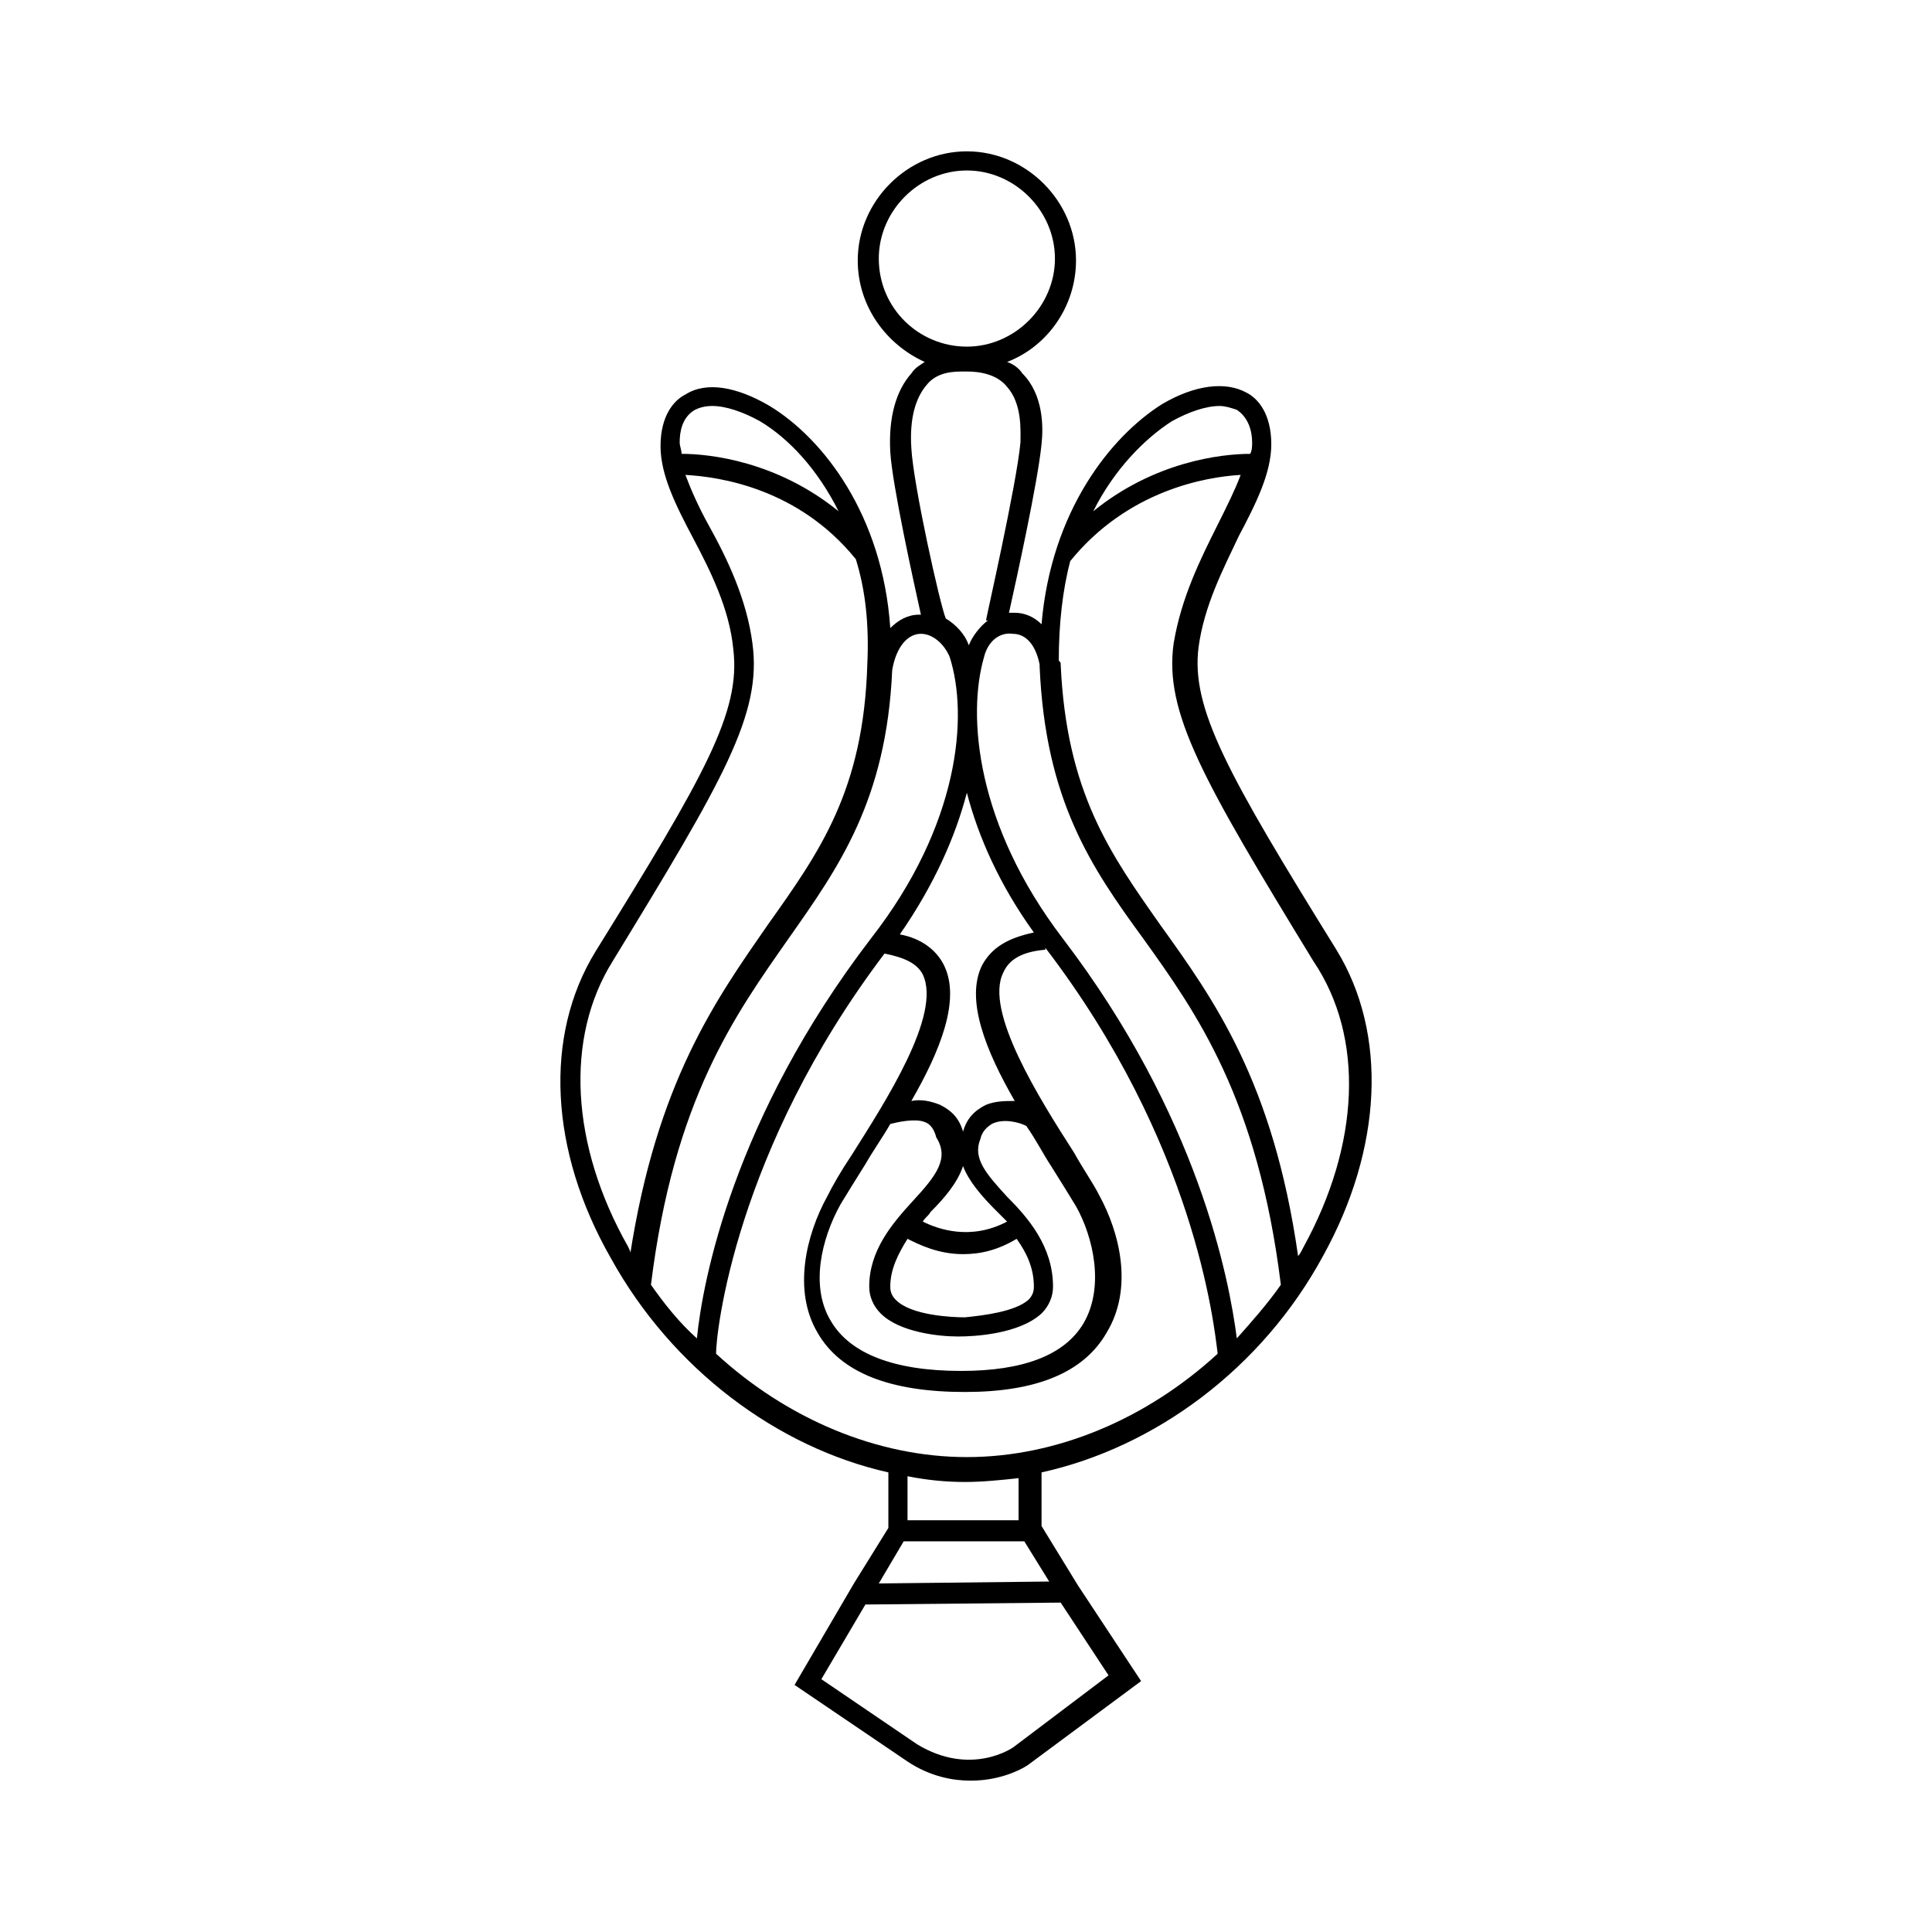<?xml version="1.0" encoding="utf-8"?>
<!-- Generator: Adobe Illustrator 16.0.0, SVG Export Plug-In . SVG Version: 6.00 Build 0)  -->
<!DOCTYPE svg PUBLIC "-//W3C//DTD SVG 1.1//EN" "http://www.w3.org/Graphics/SVG/1.1/DTD/svg11.dtd">
<svg version="1.1" id="Capa_1" xmlns="http://www.w3.org/2000/svg" xmlns:xlink="http://www.w3.org/1999/xlink" x="0px" y="0px"
	 width="450px" height="450px" viewBox="-130.52 -35.25 450 450" enable-background="new -130.52 -35.25 450 450"
	 xml:space="preserve">
<g>
	<path d="M180.749,185.959c-25.418-41.025-33.891-56.188-32.105-70.459c1.338-9.812,5.797-18.284,9.363-25.864
		c4.014-7.581,7.58-14.717,7.58-21.405c0-7.135-3.121-10.702-5.797-12.04c-4.904-2.676-12.041-1.784-19.621,2.676
		c-12.041,7.581-25.863,24.973-28.096,51.283c-1.783-1.784-4.012-2.677-6.242-2.677c-0.445,0-0.893,0-1.338,0
		c1.783-8.026,6.689-30.323,7.58-39.242c0.447-4.014,0.447-11.595-4.459-16.5c-0.891-1.338-2.229-2.229-3.566-2.676
		c9.363-3.567,16.055-12.934,16.055-23.636C120.102,11.596,108.506,0,94.682,0S69.264,11.596,69.264,25.419
		c0,10.702,6.688,19.621,15.607,23.636c-1.338,0.893-2.229,1.338-3.123,2.676c-3.566,4.014-5.35,10.257-4.904,18.284
		c0.445,7.581,5.352,29.877,7.137,37.904h-0.447c-2.676,0-4.904,1.338-6.689,3.121C75.063,84.73,61.237,66.893,48.75,59.312
		c-7.582-4.459-14.717-5.797-19.621-2.676c-2.676,1.338-5.799,4.904-5.799,12.041c0,6.688,3.568,13.823,7.582,21.404
		s8.475,16.5,9.365,25.864c1.783,14.717-6.689,29.433-32.109,70.46c-12.039,19.621-10.701,46.378,3.568,71.352
		c14.27,25.864,38.797,44.148,64.662,49.945v12.933l-8.027,12.934l0,0l-13.824,23.635l26.313,17.838
		c5.352,3.567,10.703,4.46,14.715,4.46c8.027,0,13.379-3.566,13.824-4.014l25.865-19.176l-14.717-22.298l-8.473-13.824v-12.487
		c26.313-5.797,51.283-24.081,65.555-50.392C191.452,232.338,192.79,205.581,180.749,185.959z M142.399,62.878
		c4.012-2.229,8.025-3.566,11.146-3.566c1.338,0,2.678,0.446,4.016,0.892c2.674,1.784,3.566,4.906,3.566,7.582
		c0,0.893,0,1.783-0.445,2.675c-6.689,0-22.299,1.784-36.568,13.38C129.02,74.028,136.155,66.892,142.399,62.878z M74.168,24.973
		c0-11.148,9.365-20.515,20.514-20.515s20.514,9.365,20.514,20.515c0,11.148-9.365,20.514-20.514,20.514
		S74.168,36.568,74.168,24.973z M81.749,69.121c-0.443-6.688,0.895-11.594,3.568-14.716c1.783-2.229,4.459-3.121,8.025-3.121h1.34
		c4.459,0,7.58,1.337,9.363,3.567c3.568,4.014,3.121,10.257,3.121,12.933c-0.891,9.812-8.025,41.026-8.025,41.473h0.445
		c-1.783,1.338-3.566,3.567-4.459,5.797c-0.893-2.676-3.123-4.904-5.352-6.242C88.438,105.689,82.196,77.595,81.749,69.121z
		 M75.506,186.851c4.459,0.893,7.58,2.229,8.918,4.905c4.461,9.364-8.918,29.878-16.5,41.919c-2.676,4.014-4.459,7.136-5.797,9.812
		c-4.904,8.919-8.025,21.852-2.229,31.662c5.352,9.363,16.945,13.823,34.338,13.823c16.5,0,27.648-4.46,33-13.823
		c6.244-10.257,3.121-23.189-1.783-32.108c-1.338-2.676-3.568-5.797-5.797-9.811c-8.027-12.486-20.961-33-16.5-41.919
		c1.338-3.122,4.459-4.905,9.811-5.353v-0.445l0,0c34.783,45.486,39.242,87.405,40.135,94.54
		c-16.5,15.162-37.459,24.081-58.418,24.081s-41.92-8.919-58.42-24.081C36.262,275.149,40.723,232.783,75.506,186.851z
		 M93.79,236.351c1.338,3.567,4.459,7.136,7.582,10.257c0.893,0.893,1.783,1.784,2.676,2.676c-8.475,4.46-16.055,1.784-19.623,0
		c0.447-0.892,1.34-1.338,1.785-2.229C89.331,243.933,92.452,240.365,93.79,236.351z M94.235,271.581L94.235,271.581
		c-3.121,0-12.486-0.446-16.053-4.014c-0.893-0.893-1.34-1.784-1.34-3.122c0-4.015,1.785-7.581,4.016-11.148
		c2.676,1.338,7.135,3.567,12.932,3.567c4.014,0,8.027-0.893,12.486-3.567c2.229,3.122,4.014,6.689,4.014,11.148
		c0,1.338-0.445,2.229-1.338,3.122C105.831,270.243,98.696,271.134,94.235,271.581z M82.196,244.378
		c-4.906,5.353-10.258,11.596-10.258,20.067c0,2.229,0.893,4.46,2.676,6.243c4.459,4.46,13.824,5.352,17.838,5.352l0,0h0.447
		c3.121,0,13.824-0.445,19.174-5.352c1.785-1.783,2.676-4.014,2.676-6.243c0-9.364-5.797-16.054-10.701-20.959
		c-4.904-5.353-8.027-8.919-6.242-13.379c0.443-1.783,1.338-2.675,2.676-3.567c2.676-1.338,6.242-0.445,8.025,0.446
		c2.229,3.121,4.014,6.688,5.799,9.364c2.229,3.567,4.459,7.136,5.797,9.364c4.014,7.136,6.688,18.729,1.783,27.203
		c-4.461,7.581-14.271,11.148-28.541,11.148c-15.607,0-25.863-4.015-30.324-11.595c-4.904-8.027-2.229-19.177,2.229-27.203
		c1.338-2.229,3.568-5.797,5.799-9.364c1.783-3.122,4.014-6.243,5.797-9.365c1.783-0.445,5.799-1.338,8.027-0.445
		c1.338,0.445,2.229,1.783,2.676,3.567C90.668,234.568,87.547,238.581,82.196,244.378z M98.249,189.527
		c-4.014,8.026,0.895,20.067,7.582,31.662c-2.229,0-4.459,0-6.688,0.893c-2.678,1.338-4.461,3.121-5.354,6.243l0,0l0,0
		c-0.891-3.122-2.676-4.905-5.352-6.243c-2.229-0.893-4.459-1.338-6.689-0.893c6.689-11.595,11.596-23.636,7.582-31.662
		c-1.783-3.567-5.352-6.243-10.258-7.135c8.027-11.596,12.934-22.743,15.609-33c2.676,10.257,7.58,21.404,15.607,32.554
		C104.047,183.283,100.479,185.513,98.249,189.527z M31.358,60.202c0.891-0.444,2.229-0.892,4.014-0.892
		c3.121,0,7.135,1.338,11.148,3.566c6.688,4.015,13.379,11.149,18.283,20.96C50.532,72.242,34.924,70.458,28.237,70.458
		c0-0.892-0.447-1.782-0.447-2.675C27.79,65.554,28.235,61.987,31.358,60.202z M15.749,255.081
		c-13.377-23.636-14.715-48.608-3.566-66.446c25.865-42.364,34.783-57.526,32.555-74.026c-1.338-10.257-5.797-19.621-10.256-27.648
		c-2.23-4.013-4.016-8.025-5.354-11.594c8.027,0.445,26.313,3.121,39.689,19.621c2.229,7.135,3.121,15.162,2.676,24.526
		c-0.893,29.433-11.148,43.702-23.188,60.648c-12.041,17.392-25.865,36.567-32.109,77.148
		C16.641,256.865,16.196,255.972,15.749,255.081z M21.1,264c5.352-43.257,19.623-62.879,32.107-80.717
		c11.596-16.5,22.744-32.107,24.082-62.433l0,0c0.893-5.352,3.566-8.474,6.689-8.474c2.676,0,5.35,2.229,6.688,5.353
		c4.459,13.823,2.23,39.242-18.283,65.554c-32.107,41.919-39.242,79.824-40.582,93.203C27.79,272.919,24.223,268.459,21.1,264z
		 M79.965,323.756h28.096l5.797,9.364l-39.689,0.446L79.965,323.756z M105.831,371.472c-0.445,0.446-10.258,7.136-22.744-0.445
		L60.79,355.865l10.258-17.393l45.486-0.445l11.148,16.945L105.831,371.472z M106.723,318.851H80.858v-10.257
		c4.459,0.893,8.918,1.337,13.377,1.337c4.014,0,8.475-0.444,12.488-0.892V318.851z M157.561,276.487
		c-1.785-13.824-8.92-51.729-40.582-93.203c-20.068-26.312-22.297-51.729-18.283-65.554c0.891-3.567,3.566-5.799,6.688-5.353
		c3.121,0,5.352,2.676,6.244,7.135v0.446c1.338,31.217,12.039,46.824,24.08,63.324c12.486,17.393,26.758,37.46,32.109,80.717
		C164.696,268.459,161.127,272.472,157.561,276.487z M173.168,255.081c-0.445,0.892-0.893,1.783-1.338,2.229
		c-5.797-40.581-19.621-59.758-32.107-77.148c-11.596-16.5-21.852-30.771-23.189-60.648l0,0l0,0c0-0.445,0-0.445-0.445-0.893
		c0-8.473,0.893-16.5,2.676-23.188c13.379-16.5,31.662-19.622,39.689-20.067c-1.338,3.567-3.123,7.135-5.352,11.594
		c-4.016,8.027-8.475,16.946-10.258,27.648c-2.229,16.055,6.689,31.662,32.555,74.026
		C187.438,206.472,186.1,231.446,173.168,255.081z"/>
</g>
</svg>
